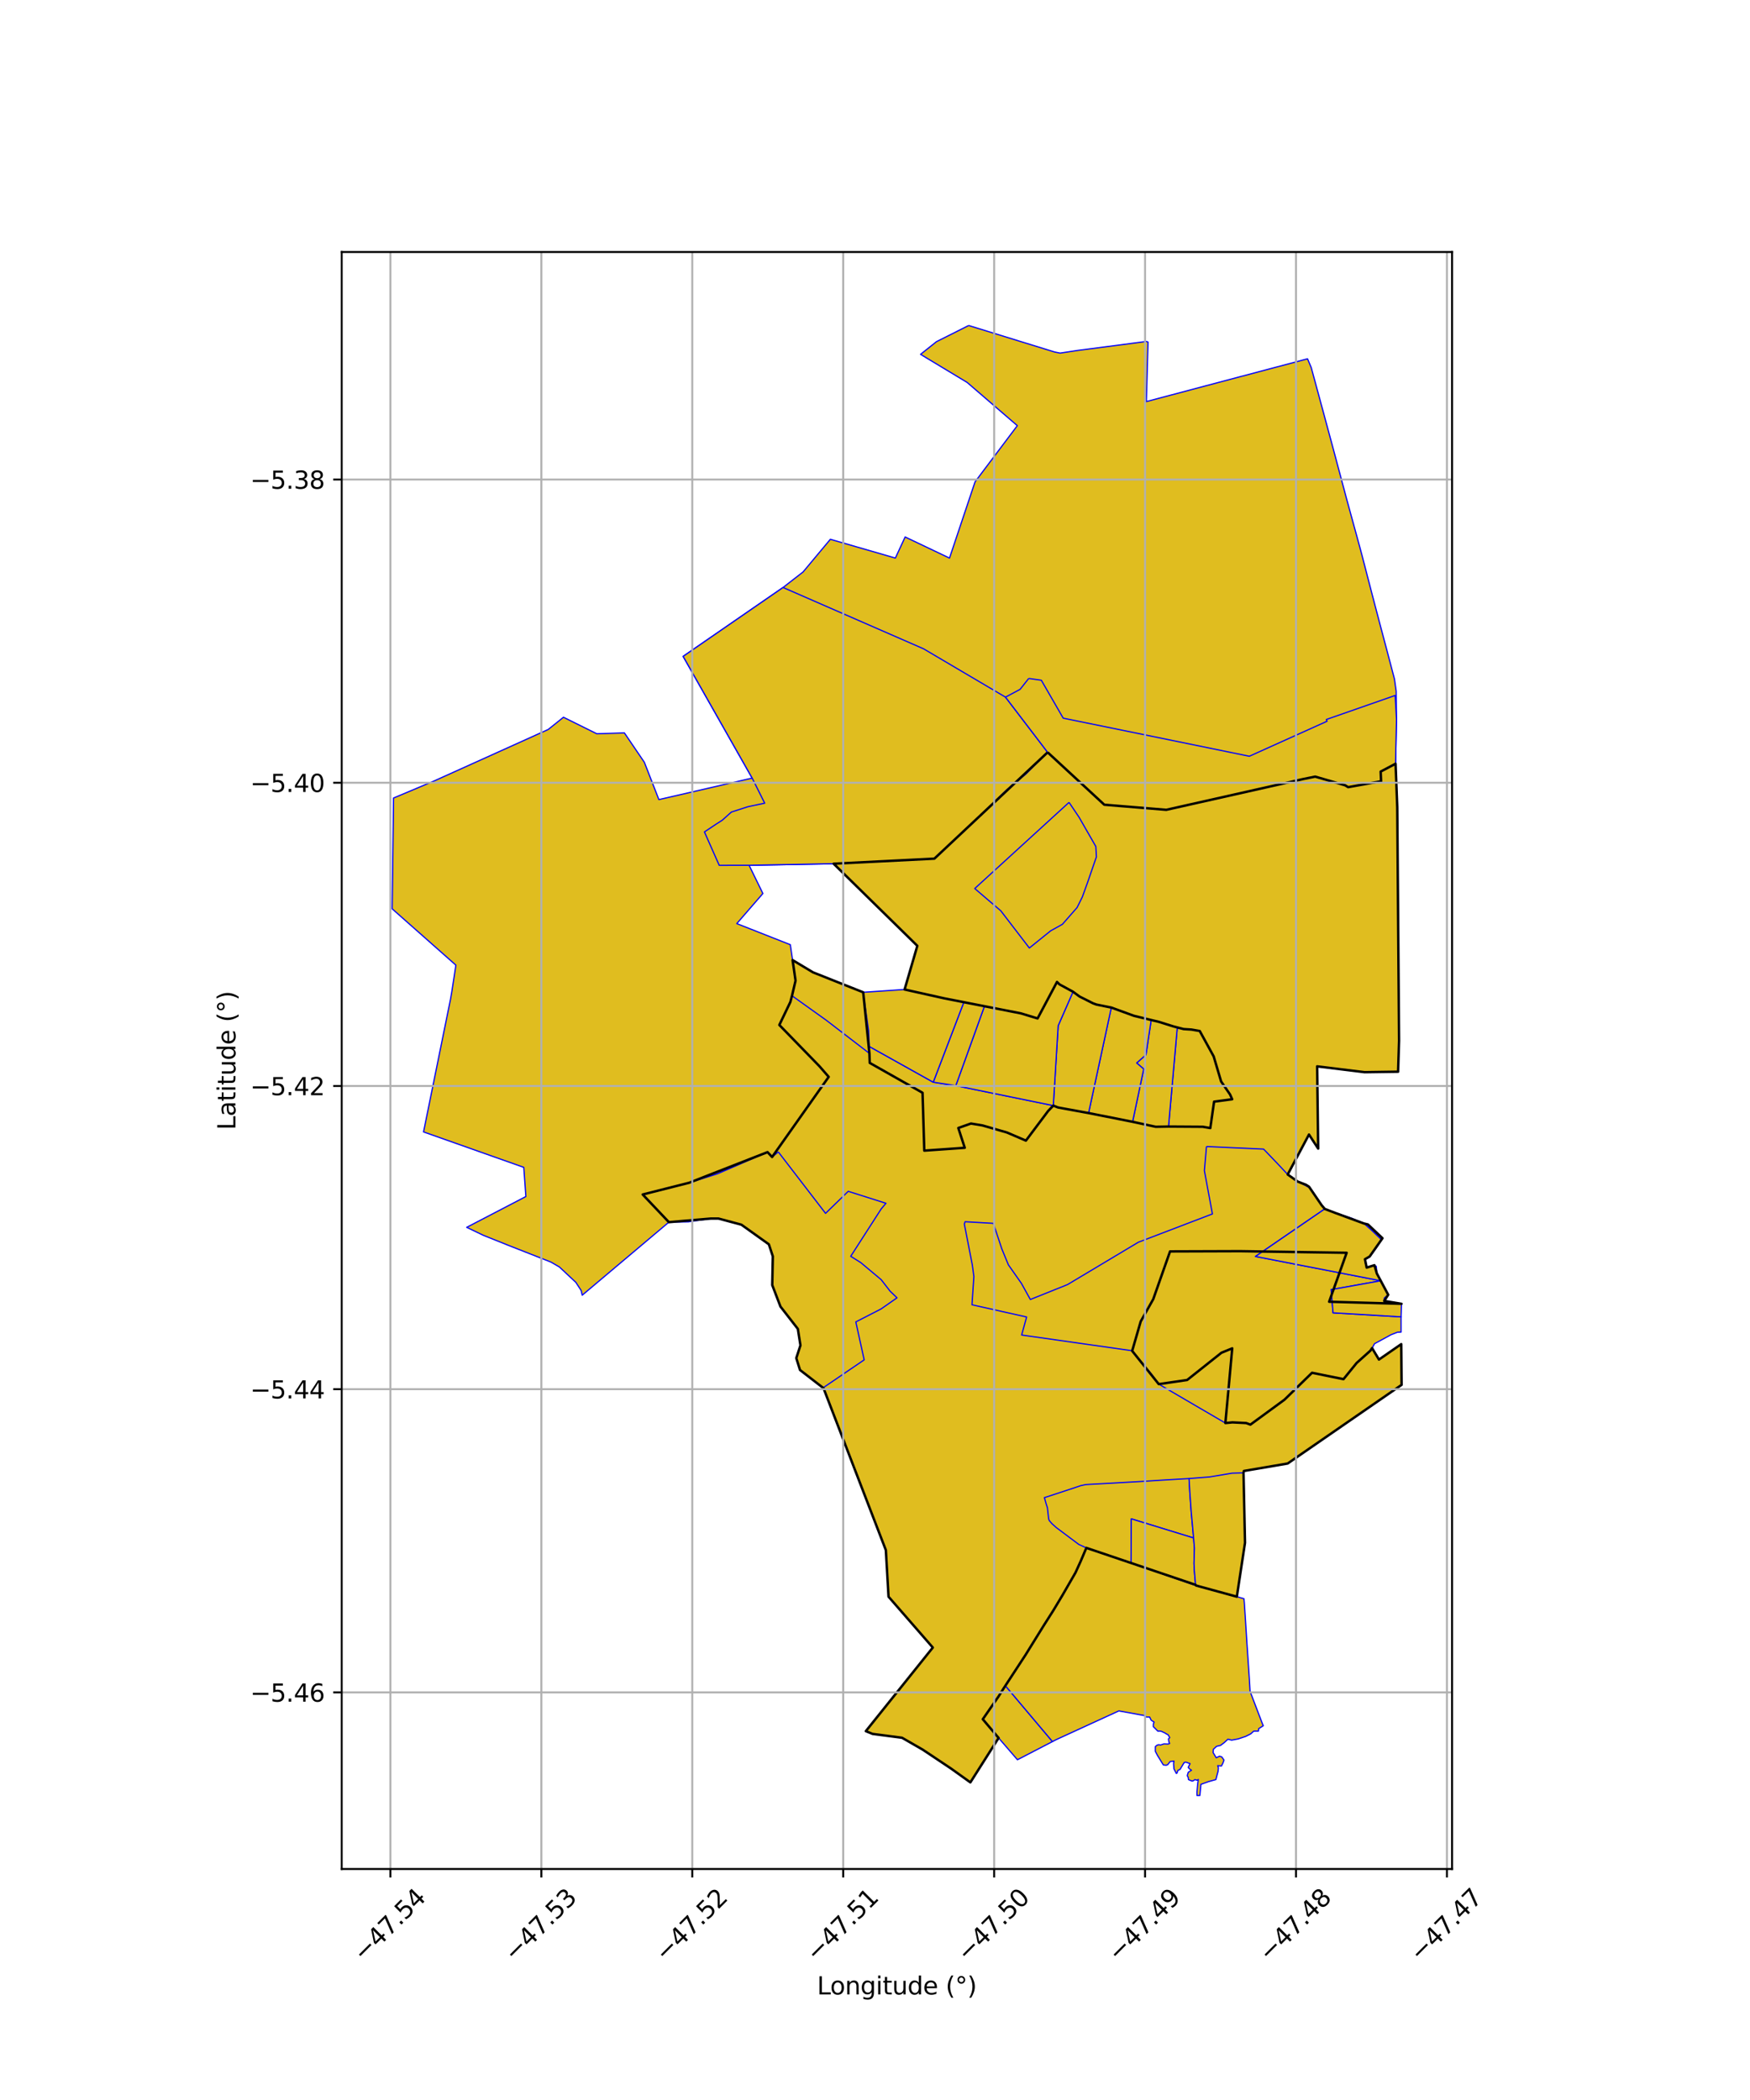 <?xml version="1.0" encoding="utf-8" standalone="no"?>
<!DOCTYPE svg PUBLIC "-//W3C//DTD SVG 1.1//EN"
  "http://www.w3.org/Graphics/SVG/1.1/DTD/svg11.dtd">
<svg xmlns:xlink="http://www.w3.org/1999/xlink" width="720pt" height="864pt" viewBox="0 0 720 864" xmlns="http://www.w3.org/2000/svg" version="1.1">
 <defs>
  <style type="text/css">*{stroke-linejoin: round; stroke-linecap: butt}</style>
 </defs>
 <g id="figure_1">
  <g id="patch_1">
   <path d="M 0 864 
L 720 864 
L 720 0 
L 0 0 
z
" style="fill: #ffffff"/>
  </g>
  <g id="axes_1">
   <g id="patch_2">
    <path d="M 140.583 768.96 
L 597.417 768.96 
L 597.417 103.68 
L 140.583 103.68 
z
" style="fill: #ffffff"/>
   </g>
   <g id="PatchCollection_1">
    <path d="M 431.025 309.523 
L 454.336 331.083 
L 479.83 333.187 
L 531.932 321.437 
L 536.16 320.524 
L 541.108 319.525 
L 553.432 323.102 
L 554.674 323.865 
L 568.213 321.42 
L 568.047 317.45 
L 574.182 314.219 
L 574.873 332.118 
L 574.958 344.205 
L 575.058 355.519 
L 575.133 367.771 
L 575.236 379.772 
L 575.336 391.655 
L 575.412 403.328 
L 575.516 416.124 
L 575.613 428.219 
L 575.216 440.932 
L 561.434 441.132 
L 541.912 438.732 
L 542.334 472.56 
L 538.553 466.78 
L 530.157 482.492 
L 529.797 483.222 
L 533.959 486.155 
L 537.328 487.451 
L 538.562 488.238 
L 543.748 495.844 
L 545.076 497.397 
L 549.549 499.102 
L 561.135 503.365 
L 562.805 503.767 
L 568.801 509.435 
L 563.51 516.975 
L 561.584 518.076 
L 562.289 521.532 
L 565.471 520.537 
L 566.483 523.965 
L 571.149 532.702 
L 569.504 535.234 
L 576.619 536.426 
L 546.85 535.571 
L 554.047 515.432 
L 510.218 514.769 
L 481.397 514.864 
L 474.478 534.519 
L 469.318 543.68 
L 465.809 555.802 
L 476.743 569.471 
L 488.422 567.773 
L 502.542 556.556 
L 506.978 554.746 
L 504.155 585.485 
L 507.057 585.204 
L 512.716 585.481 
L 514.449 586.137 
L 528.469 575.875 
L 539.808 564.802 
L 552.754 567.428 
L 558.15 560.779 
L 563.83 555.691 
L 564.515 554.65 
L 567.342 559.359 
L 576.509 553.014 
L 576.652 569.774 
L 529.777 602.134 
L 511.775 605.201 
L 511.621 605.981 
L 512.231 634.748 
L 508.871 656.923 
L 500.926 654.792 
L 495.023 653.168 
L 492.093 652.326 
L 491.892 652.044 
L 446.956 636.84 
L 444.651 642.278 
L 442.497 647.012 
L 440.619 650.274 
L 437.104 656.369 
L 433.322 662.665 
L 429.481 668.7 
L 425.269 675.552 
L 421.923 680.895 
L 420.148 683.58 
L 418.129 686.647 
L 416.216 689.603 
L 413.609 693.515 
L 412.852 694.757 
L 410.798 698.012 
L 407.443 702.82 
L 405.844 705.157 
L 404.347 707.338 
L 410.856 715.037 
L 399.237 733.33 
L 391.279 727.633 
L 379.608 719.848 
L 371.117 714.962 
L 359.001 713.378 
L 356.227 712.243 
L 383.785 677.849 
L 365.563 656.924 
L 364.465 637.775 
L 338.813 571.13 
L 329.14 563.649 
L 327.617 558.763 
L 329.324 553.511 
L 328.256 546.751 
L 321.102 537.557 
L 317.724 528.719 
L 317.958 516.886 
L 316.323 511.945 
L 305.018 503.869 
L 295.589 501.346 
L 292.468 501.347 
L 275.2 502.834 
L 264.422 491.453 
L 283.544 486.623 
L 315.784 474.021 
L 317.669 476.027 
L 340.953 443.057 
L 337.14 438.678 
L 330.574 431.916 
L 320.64 421.705 
L 325.164 412.271 
L 325.85 409.675 
L 327.315 403.466 
L 326.094 395.002 
L 334.485 400.044 
L 355.143 408.255 
L 357.696 433.397 
L 357.839 437.304 
L 365.454 441.637 
L 379.561 449.599 
L 380.282 473.403 
L 396.929 472.235 
L 394.276 464.086 
L 399.472 462.253 
L 404.184 463.027 
L 414.308 465.949 
L 422.086 469.288 
L 431.226 457.102 
L 433.353 454.877 
L 435.292 455.643 
L 447.865 457.945 
L 465.978 461.541 
L 475.498 463.591 
L 480.756 463.495 
L 494.826 463.585 
L 497.952 464.124 
L 499.194 455.487 
L 499.509 453.258 
L 503.385 452.694 
L 506.954 452.267 
L 506.08 450.304 
L 502.399 444.936 
L 499.344 434.64 
L 493.605 424.182 
L 490.188 423.591 
L 486.957 423.386 
L 484.366 422.718 
L 482.786 422.302 
L 476.849 420.436 
L 473.63 419.673 
L 466.556 417.939 
L 457.224 414.537 
L 451.104 413.302 
L 449.707 412.789 
L 444.136 409.986 
L 441.477 408.026 
L 435.93 405.018 
L 434.878 403.999 
L 426.893 419.013 
L 420.066 416.937 
L 399.644 413.004 
L 396.539 412.361 
L 388.522 410.75 
L 376.365 408.029 
L 372.168 407.106 
L 377.416 389.143 
L 342.978 355.356 
L 384.427 353.273 
L 431.025 309.523 
" clip-path="url(#p15bce0ca06)" style="fill: #e0bd1f; stroke: #0000ff; stroke-width: 0.5"/>
    <path d="M 496.376 471.709 
L 519.881 472.778 
L 524.569 477.662 
L 525.776 478.925 
L 529.797 483.222 
L 532.648 485.386 
L 539.061 488.819 
L 544.912 497.485 
L 516.531 516.94 
L 568.05 526.948 
L 547.674 530.6 
L 548.462 540.135 
L 576.441 541.79 
L 576.447 548.051 
L 574.922 548.128 
L 572.327 549.143 
L 565.531 552.831 
L 564.515 554.65 
L 563.83 555.691 
L 558.15 560.779 
L 552.754 567.428 
L 539.808 564.802 
L 528.469 575.875 
L 525.356 578.186 
L 523.856 579.301 
L 514.449 586.137 
L 512.716 585.481 
L 509.616 585.318 
L 507.057 585.204 
L 504.155 585.485 
L 476.743 569.471 
L 473.779 565.361 
L 465.778 555.728 
L 420.332 549.268 
L 422.379 541.849 
L 399.901 536.826 
L 400.681 525.213 
L 400.053 520.502 
L 396.752 503.598 
L 397.067 502.653 
L 408.69 503.316 
L 412.177 513.816 
L 414.876 520.389 
L 420.238 528.016 
L 423.909 534.648 
L 439.226 528.507 
L 468.352 511.086 
L 498.823 499.444 
L 495.512 481.634 
L 496.376 471.709 
" clip-path="url(#p15bce0ca06)" style="fill: #e0bd1f; stroke: #0000ff; stroke-width: 0.5"/>
    <path d="M 320.218 473.928 
L 339.656 499.207 
L 348.995 490.144 
L 364.499 495.064 
L 362.548 497.389 
L 350.014 516.875 
L 354.184 519.5 
L 362.55 526.499 
L 366.213 531.225 
L 369.054 533.954 
L 362.508 538.534 
L 352.105 543.871 
L 355.552 559.484 
L 338.645 570.981 
L 329.14 563.649 
L 327.617 558.763 
L 329.324 553.511 
L 328.256 546.751 
L 321.102 537.557 
L 317.724 528.719 
L 317.958 516.886 
L 316.323 511.945 
L 305.018 503.869 
L 295.589 501.346 
L 292.468 501.347 
L 283.18 502.71 
L 275.197 502.838 
L 264.422 491.453 
L 283.544 486.623 
L 295.198 482.929 
L 315.771 474.035 
L 317.669 476.027 
L 320.218 473.928 
" clip-path="url(#p15bce0ca06)" style="fill: #e0bd1f; stroke: #0000ff; stroke-width: 0.5"/>
    <path d="M 398.533 133.92 
L 433.879 144.815 
L 436.152 145.273 
L 443.481 144.165 
L 471.646 140.487 
L 472.329 140.738 
L 471.645 165.219 
L 537.959 147.623 
L 539.485 151.244 
L 544.084 168.198 
L 548.452 184.37 
L 554.061 205.381 
L 559.392 224.844 
L 560.481 228.918 
L 564.701 245.199 
L 567.718 256.67 
L 570.783 268.206 
L 573.712 279.336 
L 574.429 284.335 
L 574.554 295.892 
L 574.182 314.219 
L 568.047 317.45 
L 568.213 321.42 
L 554.674 323.865 
L 553.432 323.102 
L 541.108 319.525 
L 536.16 320.524 
L 531.932 321.437 
L 479.83 333.187 
L 454.336 331.083 
L 431.025 309.523 
L 384.427 353.273 
L 342.978 355.356 
L 308.202 356.006 
L 313.872 367.613 
L 303.139 379.995 
L 325.158 388.669 
L 326.094 395.002 
L 327.315 403.466 
L 325.164 412.271 
L 320.64 421.705 
L 330.574 431.916 
L 337.14 438.678 
L 340.953 443.057 
L 317.669 476.027 
L 315.784 474.021 
L 283.544 486.623 
L 264.422 491.453 
L 275.2 502.834 
L 239.539 532.883 
L 239.108 530.96 
L 236.921 527.604 
L 230.152 521.281 
L 226.644 519.244 
L 209.158 512.376 
L 198.858 508.241 
L 192.006 504.965 
L 216.35 492.29 
L 215.503 480.288 
L 174.256 465.707 
L 185.348 411.119 
L 185.871 408.128 
L 187.561 397.095 
L 161.348 373.918 
L 161.917 328.328 
L 178.893 321.191 
L 181.047 320.209 
L 225.546 300.128 
L 231.825 295.093 
L 245.552 301.895 
L 256.896 301.541 
L 265.108 313.631 
L 271.084 328.974 
L 309.464 320.131 
L 281.064 270.054 
L 322.171 241.707 
L 330.407 235.314 
L 341.629 221.878 
L 368.377 229.602 
L 372.397 220.922 
L 390.651 229.613 
L 401.16 198.25 
L 418.551 175.129 
L 397.91 157.35 
L 378.741 145.788 
L 385.271 140.583 
L 398.533 133.92 
" clip-path="url(#p15bce0ca06)" style="fill: #e0bd1f; stroke: #0000ff; stroke-width: 0.5"/>
    <path d="M 357.616 430.53 
L 383.963 445.248 
L 393.233 446.676 
L 433.353 454.877 
L 431.226 457.102 
L 422.086 469.288 
L 414.308 465.949 
L 404.184 463.027 
L 399.472 462.253 
L 394.276 464.086 
L 396.929 472.235 
L 380.282 473.403 
L 379.561 449.599 
L 365.454 441.637 
L 357.839 437.304 
L 357.696 433.397 
L 357.616 430.53 
" clip-path="url(#p15bce0ca06)" style="fill: #e0bd1f; stroke: #0000ff; stroke-width: 0.5"/>
    <path d="M 484.366 422.718 
L 486.957 423.386 
L 490.188 423.591 
L 493.605 424.182 
L 499.344 434.64 
L 502.399 444.936 
L 506.08 450.304 
L 506.954 452.267 
L 503.385 452.694 
L 499.509 453.258 
L 499.194 455.487 
L 497.952 464.124 
L 494.826 463.585 
L 480.756 463.495 
L 484.366 422.718 
" clip-path="url(#p15bce0ca06)" style="fill: #e0bd1f; stroke: #0000ff; stroke-width: 0.5"/>
    <path d="M 473.63 419.673 
L 476.849 420.436 
L 482.786 422.302 
L 484.366 422.718 
L 480.756 463.495 
L 475.498 463.591 
L 465.978 461.541 
L 470.548 439.819 
L 467.657 437.335 
L 471.467 433.966 
L 473.63 419.673 
" clip-path="url(#p15bce0ca06)" style="fill: #e0bd1f; stroke: #0000ff; stroke-width: 0.5"/>
    <path d="M 457.224 414.537 
L 466.556 417.939 
L 473.63 419.673 
L 471.467 433.966 
L 467.657 437.335 
L 470.548 439.819 
L 465.978 461.541 
L 447.865 457.945 
L 457.224 414.537 
" clip-path="url(#p15bce0ca06)" style="fill: #e0bd1f; stroke: #0000ff; stroke-width: 0.5"/>
    <path d="M 441.477 408.026 
L 444.136 409.986 
L 449.707 412.789 
L 451.104 413.302 
L 457.224 414.537 
L 447.865 457.945 
L 435.292 455.643 
L 433.353 454.877 
L 435.361 422.002 
L 441.477 408.026 
" clip-path="url(#p15bce0ca06)" style="fill: #e0bd1f; stroke: #0000ff; stroke-width: 0.5"/>
    <path d="M 434.878 403.999 
L 435.93 405.018 
L 441.477 408.026 
L 435.361 422.002 
L 433.353 454.877 
L 393.233 446.676 
L 405.014 414.038 
L 420.066 416.937 
L 426.893 419.013 
L 434.878 403.999 
" clip-path="url(#p15bce0ca06)" style="fill: #e0bd1f; stroke: #0000ff; stroke-width: 0.5"/>
    <path d="M 396.539 412.361 
L 399.644 413.004 
L 405.014 414.038 
L 393.233 446.676 
L 383.963 445.248 
L 396.539 412.361 
" clip-path="url(#p15bce0ca06)" style="fill: #e0bd1f; stroke: #0000ff; stroke-width: 0.5"/>
    <path d="M 372.168 407.106 
L 376.365 408.029 
L 388.522 410.75 
L 396.539 412.361 
L 383.963 445.248 
L 357.616 430.53 
L 357.358 424.034 
L 355.143 408.255 
L 372.168 407.106 
" clip-path="url(#p15bce0ca06)" style="fill: #e0bd1f; stroke: #0000ff; stroke-width: 0.5"/>
    <path d="M 326.094 395.002 
L 334.485 400.044 
L 355.143 408.255 
L 357.696 433.397 
L 340.33 420.048 
L 339.99 419.788 
L 325.85 409.675 
L 327.31 403.49 
L 326.094 395.002 
" clip-path="url(#p15bce0ca06)" style="fill: #e0bd1f; stroke: #0000ff; stroke-width: 0.5"/>
    <path d="M 439.834 330.116 
L 443.967 336.257 
L 450.839 348.242 
L 451.091 352.53 
L 447.466 363.048 
L 445.305 369.029 
L 443.149 373.382 
L 437.105 380.278 
L 432.28 382.96 
L 423.502 390.039 
L 411.767 374.737 
L 401.036 365.569 
L 439.834 330.116 
" clip-path="url(#p15bce0ca06)" style="fill: #e0bd1f; stroke: #0000ff; stroke-width: 0.5"/>
    <path d="M 322.171 241.707 
L 380.009 266.953 
L 413.695 286.824 
L 431.025 309.523 
L 422.101 318.458 
L 414.301 324.831 
L 399.544 339.133 
L 384.427 353.273 
L 342.978 355.356 
L 308.202 356.006 
L 295.907 356.02 
L 289.821 342.283 
L 294.675 339.05 
L 297.154 337.464 
L 300.906 334.105 
L 307.729 331.901 
L 314.617 330.45 
L 309.464 320.131 
L 281.064 270.054 
L 322.171 241.707 
" clip-path="url(#p15bce0ca06)" style="fill: #e0bd1f; stroke: #0000ff; stroke-width: 0.5"/>
    <path d="M 423.243 279.139 
L 428.436 279.878 
L 437.43 295.469 
L 514.018 311.144 
L 545.998 296.735 
L 545.683 296.023 
L 574.01 286.131 
L 574.554 295.892 
L 574.182 314.219 
L 568.047 317.45 
L 568.213 321.42 
L 554.674 323.865 
L 553.432 323.102 
L 541.108 319.525 
L 536.16 320.524 
L 531.932 321.437 
L 479.83 333.187 
L 454.336 331.083 
L 431.025 309.523 
L 413.695 286.824 
L 419.692 283.618 
L 423.243 279.139 
" clip-path="url(#p15bce0ca06)" style="fill: #e0bd1f; stroke: #0000ff; stroke-width: 0.5"/>
    <path d="M 413.609 693.515 
L 433.018 716.538 
L 418.605 724.011 
L 410.856 715.037 
L 405.5 708.69 
L 404.347 707.338 
L 405.844 705.157 
L 407.443 702.82 
L 410.755 698.015 
L 412.852 694.757 
L 413.609 693.515 
" clip-path="url(#p15bce0ca06)" style="fill: #e0bd1f; stroke: #0000ff; stroke-width: 0.5"/>
    <path d="M 446.956 636.84 
L 465.351 643.065 
L 491.899 652.257 
L 492.093 652.326 
L 495.019 653.197 
L 500.926 654.792 
L 508.871 656.923 
L 511.794 657.759 
L 511.964 659.57 
L 512.445 666.852 
L 513.023 676.122 
L 514.032 690.895 
L 514.32 695.884 
L 518.144 705.927 
L 519.212 708.727 
L 519.746 710.033 
L 517.861 711.22 
L 517.759 712.215 
L 515.831 712.237 
L 514.556 713.377 
L 512.502 714.408 
L 509.452 715.437 
L 506.728 715.935 
L 505.214 715.552 
L 503.663 716.983 
L 502.154 718.113 
L 500.534 718.501 
L 499.23 719.681 
L 499.099 721.041 
L 500.396 723.191 
L 501.716 722.566 
L 502.63 722.803 
L 503.589 724.141 
L 503.18 725.298 
L 502.537 726.575 
L 500.995 726.449 
L 501.281 727.327 
L 501.155 728.745 
L 500.914 729.613 
L 500.251 732.174 
L 497.219 733.011 
L 494.083 734.137 
L 493.665 738.708 
L 492.472 738.72 
L 492.46 737.287 
L 492.775 733.797 
L 493.019 732.132 
L 492.461 732.444 
L 491.623 732.172 
L 491.024 732.612 
L 490.492 732.794 
L 489.558 732.444 
L 488.956 732.155 
L 488.853 731.205 
L 488.513 730.694 
L 488.508 730.382 
L 488.884 729.162 
L 490.209 728.324 
L 489.36 727.747 
L 488.858 727.163 
L 489.615 725.61 
L 487.97 725.023 
L 487.226 725.123 
L 485.491 728.005 
L 484.659 728.346 
L 484.252 729.504 
L 483.959 729.647 
L 483.014 727.776 
L 482.834 725.607 
L 482.998 724.56 
L 481.427 724.765 
L 480.447 726.019 
L 479.818 726.267 
L 478.629 726.146 
L 476.231 722.247 
L 475.329 720.533 
L 475.333 718.605 
L 475.736 718.293 
L 475.852 718.128 
L 476.607 717.829 
L 476.811 717.825 
L 477.513 717.934 
L 478.853 717.487 
L 480.608 717.541 
L 481.223 717.293 
L 480.934 716.737 
L 480.854 716.269 
L 480.727 715.453 
L 481.256 714.909 
L 480.782 714.043 
L 480.43 713.613 
L 479.988 713.462 
L 479.733 713.28 
L 479.297 713.005 
L 477.836 712.317 
L 477.123 712.199 
L 476.383 712.249 
L 474.5 710.373 
L 474.517 709.392 
L 474.814 708.5 
L 473.618 707.736 
L 472.994 706.439 
L 471.455 706.407 
L 471.146 705.882 
L 460.322 703.922 
L 434.616 715.71 
L 433.018 716.538 
L 413.609 693.515 
L 416.216 689.603 
L 418.129 686.647 
L 420.148 683.58 
L 421.923 680.895 
L 425.269 675.552 
L 427.599 671.905 
L 429.481 668.7 
L 433.303 662.706 
L 437.104 656.369 
L 440.619 650.274 
L 442.726 646.562 
L 443.304 645.377 
L 444.651 642.278 
L 446.956 636.84 
" clip-path="url(#p15bce0ca06)" style="fill: #e0bd1f; stroke: #0000ff; stroke-width: 0.5"/>
    <path d="M 489.209 608.313 
L 489.53 613.955 
L 490.098 621.859 
L 491.084 632.767 
L 465.423 624.893 
L 465.351 643.065 
L 446.956 636.84 
L 443.858 635.428 
L 437.931 630.985 
L 434.576 628.474 
L 432.799 626.878 
L 431.716 625.627 
L 431.447 624.891 
L 430.933 620.341 
L 430.381 618.617 
L 429.696 616.168 
L 434.962 614.458 
L 438.528 613.282 
L 442.481 611.973 
L 444.594 611.258 
L 446.647 610.813 
L 448.455 610.696 
L 456.998 610.23 
L 468.745 609.572 
L 477.38 609.016 
L 489.209 608.313 
" clip-path="url(#p15bce0ca06)" style="fill: #e0bd1f; stroke: #0000ff; stroke-width: 0.5"/>
    <path d="M 465.423 624.893 
L 491.084 632.767 
L 491.418 636.919 
L 491.25 643.22 
L 491.379 646.083 
L 491.892 652.044 
L 491.899 652.257 
L 465.351 643.065 
L 465.423 624.893 
" clip-path="url(#p15bce0ca06)" style="fill: #e0bd1f; stroke: #0000ff; stroke-width: 0.5"/>
    <path d="M 511.621 605.981 
L 512.231 634.748 
L 508.871 656.923 
L 500.926 654.792 
L 495.023 653.168 
L 492.093 652.326 
L 491.892 652.044 
L 491.379 646.083 
L 491.25 643.22 
L 491.418 636.919 
L 491.084 632.767 
L 490.098 621.859 
L 489.53 613.955 
L 489.209 608.313 
L 497.537 607.67 
L 506.898 606.114 
L 511.621 605.981 
" clip-path="url(#p15bce0ca06)" style="fill: #e0bd1f; stroke: #0000ff; stroke-width: 0.5"/>
    <path d="M 544.912 497.485 
L 556.285 501.277 
L 561.222 503.417 
L 563.075 505.062 
L 564.363 506.208 
L 568.432 510.111 
L 565.903 513.891 
L 563.51 516.975 
L 561.584 518.076 
L 561.736 519.624 
L 562.289 521.532 
L 565.471 520.537 
L 566.246 521.033 
L 566.483 523.965 
L 568.05 526.948 
L 516.531 516.94 
L 544.912 497.485 
" clip-path="url(#p15bce0ca06)" style="fill: #e0bd1f; stroke: #0000ff; stroke-width: 0.5"/>
    <path d="M 568.05 526.948 
L 571.099 532.686 
L 569.527 534.078 
L 569.473 535.263 
L 576.619 536.426 
L 576.441 541.79 
L 548.462 540.135 
L 547.674 530.6 
L 568.05 526.948 
" clip-path="url(#p15bce0ca06)" style="fill: #e0bd1f; stroke: #0000ff; stroke-width: 0.5"/>
   </g>
   <g id="PatchCollection_2">
    <path d="M 431.025 309.523 
L 454.336 331.083 
L 479.83 333.187 
L 536.16 320.524 
L 541.108 319.525 
L 553.432 323.102 
L 554.674 323.865 
L 568.213 321.42 
L 568.047 317.45 
L 574.182 314.219 
L 574.873 332.118 
L 575.613 428.219 
L 575.216 440.932 
L 561.434 441.132 
L 541.912 438.732 
L 542.334 472.56 
L 538.553 466.78 
L 529.797 483.222 
L 533.959 486.155 
L 537.328 487.451 
L 538.562 488.238 
L 543.748 495.844 
L 545.076 497.397 
L 549.549 499.102 
L 561.135 503.365 
L 562.805 503.767 
L 568.801 509.435 
L 563.51 516.975 
L 561.584 518.076 
L 562.289 521.532 
L 565.471 520.537 
L 566.483 523.965 
L 571.149 532.702 
L 569.504 535.234 
L 576.619 536.426 
L 546.85 535.571 
L 554.047 515.432 
L 510.218 514.769 
L 481.397 514.864 
L 474.478 534.519 
L 469.318 543.68 
L 465.809 555.802 
L 476.743 569.471 
L 488.422 567.773 
L 502.542 556.556 
L 506.978 554.746 
L 504.155 585.485 
L 507.057 585.204 
L 512.716 585.481 
L 514.449 586.137 
L 528.469 575.875 
L 539.808 564.802 
L 552.754 567.428 
L 558.15 560.779 
L 563.83 555.691 
L 564.515 554.65 
L 567.342 559.359 
L 576.509 553.014 
L 576.652 569.774 
L 529.777 602.134 
L 511.775 605.201 
L 511.621 605.981 
L 512.231 634.748 
L 508.871 656.923 
L 492.093 652.326 
L 491.892 652.044 
L 446.956 636.84 
L 444.651 642.278 
L 442.497 647.012 
L 437.104 656.369 
L 433.322 662.665 
L 429.481 668.7 
L 421.923 680.895 
L 412.852 694.757 
L 410.798 698.012 
L 404.347 707.338 
L 410.856 715.037 
L 399.237 733.33 
L 391.279 727.633 
L 379.608 719.848 
L 371.117 714.962 
L 359.001 713.378 
L 356.227 712.243 
L 383.785 677.849 
L 365.563 656.924 
L 364.465 637.775 
L 338.813 571.13 
L 329.14 563.649 
L 327.617 558.763 
L 329.324 553.511 
L 328.256 546.751 
L 321.102 537.557 
L 317.724 528.719 
L 317.958 516.886 
L 316.323 511.945 
L 305.018 503.869 
L 295.589 501.346 
L 292.468 501.347 
L 275.2 502.834 
L 264.422 491.453 
L 283.544 486.623 
L 315.784 474.021 
L 317.669 476.027 
L 340.953 443.057 
L 337.14 438.678 
L 320.64 421.705 
L 325.164 412.271 
L 325.85 409.675 
L 327.315 403.466 
L 326.094 395.002 
L 334.485 400.044 
L 355.143 408.255 
L 357.696 433.397 
L 357.839 437.304 
L 379.561 449.599 
L 380.282 473.403 
L 396.929 472.235 
L 394.276 464.086 
L 399.472 462.253 
L 404.184 463.027 
L 414.308 465.949 
L 422.086 469.288 
L 431.226 457.102 
L 433.353 454.877 
L 435.292 455.643 
L 447.865 457.945 
L 465.978 461.541 
L 475.498 463.591 
L 480.756 463.495 
L 494.826 463.585 
L 497.952 464.124 
L 499.509 453.258 
L 506.954 452.267 
L 506.08 450.304 
L 502.399 444.936 
L 499.344 434.64 
L 493.605 424.182 
L 490.188 423.591 
L 486.957 423.386 
L 482.786 422.302 
L 476.849 420.436 
L 466.556 417.939 
L 457.224 414.537 
L 451.104 413.302 
L 449.707 412.789 
L 444.136 409.986 
L 441.477 408.026 
L 435.93 405.018 
L 434.878 403.999 
L 426.893 419.013 
L 420.066 416.937 
L 388.522 410.75 
L 372.168 407.106 
L 377.416 389.143 
L 342.978 355.356 
L 384.427 353.273 
L 431.025 309.523 
L 431.025 309.523 
" clip-path="url(#p15bce0ca06)" style="fill: none; stroke: #000000"/>
   </g>
   <g id="matplotlib.axis_1">
    <g id="xtick_1">
     <g id="line2d_1">
      <path d="M 160.627 768.96 
L 160.627 103.68 
" clip-path="url(#p15bce0ca06)" style="fill: none; stroke: #b0b0b0; stroke-width: 0.8; stroke-linecap: square"/>
     </g>
     <g id="line2d_2">
      <defs>
       <path id="mdcc423e4f9" d="M 0 0 
L 0 3.5 
" style="stroke: #000000; stroke-width: 0.8"/>
      </defs>
      <g>
       <use xlink:href="#mdcc423e4f9" x="160.627" y="768.96" style="stroke: #000000; stroke-width: 0.8"/>
      </g>
     </g>
     <g id="text_1">
      <!-- −47.54 -->
      <g transform="translate(149.494 807.501) rotate(-45) scale(0.1 -0.1)">
       <defs>
        <path id="DejaVuSans-2212" d="M 678 2272 
L 4684 2272 
L 4684 1741 
L 678 1741 
L 678 2272 
z
" transform="scale(0.016)"/>
        <path id="DejaVuSans-34" d="M 2419 4116 
L 825 1625 
L 2419 1625 
L 2419 4116 
z
M 2253 4666 
L 3047 4666 
L 3047 1625 
L 3713 1625 
L 3713 1100 
L 3047 1100 
L 3047 0 
L 2419 0 
L 2419 1100 
L 313 1100 
L 313 1709 
L 2253 4666 
z
" transform="scale(0.016)"/>
        <path id="DejaVuSans-37" d="M 525 4666 
L 3525 4666 
L 3525 4397 
L 1831 0 
L 1172 0 
L 2766 4134 
L 525 4134 
L 525 4666 
z
" transform="scale(0.016)"/>
        <path id="DejaVuSans-2e" d="M 684 794 
L 1344 794 
L 1344 0 
L 684 0 
L 684 794 
z
" transform="scale(0.016)"/>
        <path id="DejaVuSans-35" d="M 691 4666 
L 3169 4666 
L 3169 4134 
L 1269 4134 
L 1269 2991 
Q 1406 3038 1543 3061 
Q 1681 3084 1819 3084 
Q 2600 3084 3056 2656 
Q 3513 2228 3513 1497 
Q 3513 744 3044 326 
Q 2575 -91 1722 -91 
Q 1428 -91 1123 -41 
Q 819 9 494 109 
L 494 744 
Q 775 591 1075 516 
Q 1375 441 1709 441 
Q 2250 441 2565 725 
Q 2881 1009 2881 1497 
Q 2881 1984 2565 2268 
Q 2250 2553 1709 2553 
Q 1456 2553 1204 2497 
Q 953 2441 691 2322 
L 691 4666 
z
" transform="scale(0.016)"/>
       </defs>
       <use xlink:href="#DejaVuSans-2212"/>
       <use xlink:href="#DejaVuSans-34" transform="translate(83.789 0)"/>
       <use xlink:href="#DejaVuSans-37" transform="translate(147.412 0)"/>
       <use xlink:href="#DejaVuSans-2e" transform="translate(211.035 0)"/>
       <use xlink:href="#DejaVuSans-35" transform="translate(242.822 0)"/>
       <use xlink:href="#DejaVuSans-34" transform="translate(306.445 0)"/>
      </g>
     </g>
    </g>
    <g id="xtick_2">
     <g id="line2d_3">
      <path d="M 222.725 768.96 
L 222.725 103.68 
" clip-path="url(#p15bce0ca06)" style="fill: none; stroke: #b0b0b0; stroke-width: 0.8; stroke-linecap: square"/>
     </g>
     <g id="line2d_4">
      <g>
       <use xlink:href="#mdcc423e4f9" x="222.725" y="768.96" style="stroke: #000000; stroke-width: 0.8"/>
      </g>
     </g>
     <g id="text_2">
      <!-- −47.53 -->
      <g transform="translate(211.592 807.501) rotate(-45) scale(0.1 -0.1)">
       <defs>
        <path id="DejaVuSans-33" d="M 2597 2516 
Q 3050 2419 3304 2112 
Q 3559 1806 3559 1356 
Q 3559 666 3084 287 
Q 2609 -91 1734 -91 
Q 1441 -91 1130 -33 
Q 819 25 488 141 
L 488 750 
Q 750 597 1062 519 
Q 1375 441 1716 441 
Q 2309 441 2620 675 
Q 2931 909 2931 1356 
Q 2931 1769 2642 2001 
Q 2353 2234 1838 2234 
L 1294 2234 
L 1294 2753 
L 1863 2753 
Q 2328 2753 2575 2939 
Q 2822 3125 2822 3475 
Q 2822 3834 2567 4026 
Q 2313 4219 1838 4219 
Q 1578 4219 1281 4162 
Q 984 4106 628 3988 
L 628 4550 
Q 988 4650 1302 4700 
Q 1616 4750 1894 4750 
Q 2613 4750 3031 4423 
Q 3450 4097 3450 3541 
Q 3450 3153 3228 2886 
Q 3006 2619 2597 2516 
z
" transform="scale(0.016)"/>
       </defs>
       <use xlink:href="#DejaVuSans-2212"/>
       <use xlink:href="#DejaVuSans-34" transform="translate(83.789 0)"/>
       <use xlink:href="#DejaVuSans-37" transform="translate(147.412 0)"/>
       <use xlink:href="#DejaVuSans-2e" transform="translate(211.035 0)"/>
       <use xlink:href="#DejaVuSans-35" transform="translate(242.822 0)"/>
       <use xlink:href="#DejaVuSans-33" transform="translate(306.445 0)"/>
      </g>
     </g>
    </g>
    <g id="xtick_3">
     <g id="line2d_5">
      <path d="M 284.822 768.96 
L 284.822 103.68 
" clip-path="url(#p15bce0ca06)" style="fill: none; stroke: #b0b0b0; stroke-width: 0.8; stroke-linecap: square"/>
     </g>
     <g id="line2d_6">
      <g>
       <use xlink:href="#mdcc423e4f9" x="284.822" y="768.96" style="stroke: #000000; stroke-width: 0.8"/>
      </g>
     </g>
     <g id="text_3">
      <!-- −47.52 -->
      <g transform="translate(273.689 807.501) rotate(-45) scale(0.1 -0.1)">
       <defs>
        <path id="DejaVuSans-32" d="M 1228 531 
L 3431 531 
L 3431 0 
L 469 0 
L 469 531 
Q 828 903 1448 1529 
Q 2069 2156 2228 2338 
Q 2531 2678 2651 2914 
Q 2772 3150 2772 3378 
Q 2772 3750 2511 3984 
Q 2250 4219 1831 4219 
Q 1534 4219 1204 4116 
Q 875 4013 500 3803 
L 500 4441 
Q 881 4594 1212 4672 
Q 1544 4750 1819 4750 
Q 2544 4750 2975 4387 
Q 3406 4025 3406 3419 
Q 3406 3131 3298 2873 
Q 3191 2616 2906 2266 
Q 2828 2175 2409 1742 
Q 1991 1309 1228 531 
z
" transform="scale(0.016)"/>
       </defs>
       <use xlink:href="#DejaVuSans-2212"/>
       <use xlink:href="#DejaVuSans-34" transform="translate(83.789 0)"/>
       <use xlink:href="#DejaVuSans-37" transform="translate(147.412 0)"/>
       <use xlink:href="#DejaVuSans-2e" transform="translate(211.035 0)"/>
       <use xlink:href="#DejaVuSans-35" transform="translate(242.822 0)"/>
       <use xlink:href="#DejaVuSans-32" transform="translate(306.445 0)"/>
      </g>
     </g>
    </g>
    <g id="xtick_4">
     <g id="line2d_7">
      <path d="M 346.92 768.96 
L 346.92 103.68 
" clip-path="url(#p15bce0ca06)" style="fill: none; stroke: #b0b0b0; stroke-width: 0.8; stroke-linecap: square"/>
     </g>
     <g id="line2d_8">
      <g>
       <use xlink:href="#mdcc423e4f9" x="346.92" y="768.96" style="stroke: #000000; stroke-width: 0.8"/>
      </g>
     </g>
     <g id="text_4">
      <!-- −47.51 -->
      <g transform="translate(335.787 807.501) rotate(-45) scale(0.1 -0.1)">
       <defs>
        <path id="DejaVuSans-31" d="M 794 531 
L 1825 531 
L 1825 4091 
L 703 3866 
L 703 4441 
L 1819 4666 
L 2450 4666 
L 2450 531 
L 3481 531 
L 3481 0 
L 794 0 
L 794 531 
z
" transform="scale(0.016)"/>
       </defs>
       <use xlink:href="#DejaVuSans-2212"/>
       <use xlink:href="#DejaVuSans-34" transform="translate(83.789 0)"/>
       <use xlink:href="#DejaVuSans-37" transform="translate(147.412 0)"/>
       <use xlink:href="#DejaVuSans-2e" transform="translate(211.035 0)"/>
       <use xlink:href="#DejaVuSans-35" transform="translate(242.822 0)"/>
       <use xlink:href="#DejaVuSans-31" transform="translate(306.445 0)"/>
      </g>
     </g>
    </g>
    <g id="xtick_5">
     <g id="line2d_9">
      <path d="M 409.018 768.96 
L 409.018 103.68 
" clip-path="url(#p15bce0ca06)" style="fill: none; stroke: #b0b0b0; stroke-width: 0.8; stroke-linecap: square"/>
     </g>
     <g id="line2d_10">
      <g>
       <use xlink:href="#mdcc423e4f9" x="409.018" y="768.96" style="stroke: #000000; stroke-width: 0.8"/>
      </g>
     </g>
     <g id="text_5">
      <!-- −47.50 -->
      <g transform="translate(397.885 807.501) rotate(-45) scale(0.1 -0.1)">
       <defs>
        <path id="DejaVuSans-30" d="M 2034 4250 
Q 1547 4250 1301 3770 
Q 1056 3291 1056 2328 
Q 1056 1369 1301 889 
Q 1547 409 2034 409 
Q 2525 409 2770 889 
Q 3016 1369 3016 2328 
Q 3016 3291 2770 3770 
Q 2525 4250 2034 4250 
z
M 2034 4750 
Q 2819 4750 3233 4129 
Q 3647 3509 3647 2328 
Q 3647 1150 3233 529 
Q 2819 -91 2034 -91 
Q 1250 -91 836 529 
Q 422 1150 422 2328 
Q 422 3509 836 4129 
Q 1250 4750 2034 4750 
z
" transform="scale(0.016)"/>
       </defs>
       <use xlink:href="#DejaVuSans-2212"/>
       <use xlink:href="#DejaVuSans-34" transform="translate(83.789 0)"/>
       <use xlink:href="#DejaVuSans-37" transform="translate(147.412 0)"/>
       <use xlink:href="#DejaVuSans-2e" transform="translate(211.035 0)"/>
       <use xlink:href="#DejaVuSans-35" transform="translate(242.822 0)"/>
       <use xlink:href="#DejaVuSans-30" transform="translate(306.445 0)"/>
      </g>
     </g>
    </g>
    <g id="xtick_6">
     <g id="line2d_11">
      <path d="M 471.115 768.96 
L 471.115 103.68 
" clip-path="url(#p15bce0ca06)" style="fill: none; stroke: #b0b0b0; stroke-width: 0.8; stroke-linecap: square"/>
     </g>
     <g id="line2d_12">
      <g>
       <use xlink:href="#mdcc423e4f9" x="471.115" y="768.96" style="stroke: #000000; stroke-width: 0.8"/>
      </g>
     </g>
     <g id="text_6">
      <!-- −47.49 -->
      <g transform="translate(459.982 807.501) rotate(-45) scale(0.1 -0.1)">
       <defs>
        <path id="DejaVuSans-39" d="M 703 97 
L 703 672 
Q 941 559 1184 500 
Q 1428 441 1663 441 
Q 2288 441 2617 861 
Q 2947 1281 2994 2138 
Q 2813 1869 2534 1725 
Q 2256 1581 1919 1581 
Q 1219 1581 811 2004 
Q 403 2428 403 3163 
Q 403 3881 828 4315 
Q 1253 4750 1959 4750 
Q 2769 4750 3195 4129 
Q 3622 3509 3622 2328 
Q 3622 1225 3098 567 
Q 2575 -91 1691 -91 
Q 1453 -91 1209 -44 
Q 966 3 703 97 
z
M 1959 2075 
Q 2384 2075 2632 2365 
Q 2881 2656 2881 3163 
Q 2881 3666 2632 3958 
Q 2384 4250 1959 4250 
Q 1534 4250 1286 3958 
Q 1038 3666 1038 3163 
Q 1038 2656 1286 2365 
Q 1534 2075 1959 2075 
z
" transform="scale(0.016)"/>
       </defs>
       <use xlink:href="#DejaVuSans-2212"/>
       <use xlink:href="#DejaVuSans-34" transform="translate(83.789 0)"/>
       <use xlink:href="#DejaVuSans-37" transform="translate(147.412 0)"/>
       <use xlink:href="#DejaVuSans-2e" transform="translate(211.035 0)"/>
       <use xlink:href="#DejaVuSans-34" transform="translate(242.822 0)"/>
       <use xlink:href="#DejaVuSans-39" transform="translate(306.445 0)"/>
      </g>
     </g>
    </g>
    <g id="xtick_7">
     <g id="line2d_13">
      <path d="M 533.213 768.96 
L 533.213 103.68 
" clip-path="url(#p15bce0ca06)" style="fill: none; stroke: #b0b0b0; stroke-width: 0.8; stroke-linecap: square"/>
     </g>
     <g id="line2d_14">
      <g>
       <use xlink:href="#mdcc423e4f9" x="533.213" y="768.96" style="stroke: #000000; stroke-width: 0.8"/>
      </g>
     </g>
     <g id="text_7">
      <!-- −47.48 -->
      <g transform="translate(522.08 807.501) rotate(-45) scale(0.1 -0.1)">
       <defs>
        <path id="DejaVuSans-38" d="M 2034 2216 
Q 1584 2216 1326 1975 
Q 1069 1734 1069 1313 
Q 1069 891 1326 650 
Q 1584 409 2034 409 
Q 2484 409 2743 651 
Q 3003 894 3003 1313 
Q 3003 1734 2745 1975 
Q 2488 2216 2034 2216 
z
M 1403 2484 
Q 997 2584 770 2862 
Q 544 3141 544 3541 
Q 544 4100 942 4425 
Q 1341 4750 2034 4750 
Q 2731 4750 3128 4425 
Q 3525 4100 3525 3541 
Q 3525 3141 3298 2862 
Q 3072 2584 2669 2484 
Q 3125 2378 3379 2068 
Q 3634 1759 3634 1313 
Q 3634 634 3220 271 
Q 2806 -91 2034 -91 
Q 1263 -91 848 271 
Q 434 634 434 1313 
Q 434 1759 690 2068 
Q 947 2378 1403 2484 
z
M 1172 3481 
Q 1172 3119 1398 2916 
Q 1625 2713 2034 2713 
Q 2441 2713 2670 2916 
Q 2900 3119 2900 3481 
Q 2900 3844 2670 4047 
Q 2441 4250 2034 4250 
Q 1625 4250 1398 4047 
Q 1172 3844 1172 3481 
z
" transform="scale(0.016)"/>
       </defs>
       <use xlink:href="#DejaVuSans-2212"/>
       <use xlink:href="#DejaVuSans-34" transform="translate(83.789 0)"/>
       <use xlink:href="#DejaVuSans-37" transform="translate(147.412 0)"/>
       <use xlink:href="#DejaVuSans-2e" transform="translate(211.035 0)"/>
       <use xlink:href="#DejaVuSans-34" transform="translate(242.822 0)"/>
       <use xlink:href="#DejaVuSans-38" transform="translate(306.445 0)"/>
      </g>
     </g>
    </g>
    <g id="xtick_8">
     <g id="line2d_15">
      <path d="M 595.311 768.96 
L 595.311 103.68 
" clip-path="url(#p15bce0ca06)" style="fill: none; stroke: #b0b0b0; stroke-width: 0.8; stroke-linecap: square"/>
     </g>
     <g id="line2d_16">
      <g>
       <use xlink:href="#mdcc423e4f9" x="595.311" y="768.96" style="stroke: #000000; stroke-width: 0.8"/>
      </g>
     </g>
     <g id="text_8">
      <!-- −47.47 -->
      <g transform="translate(584.178 807.501) rotate(-45) scale(0.1 -0.1)">
       <use xlink:href="#DejaVuSans-2212"/>
       <use xlink:href="#DejaVuSans-34" transform="translate(83.789 0)"/>
       <use xlink:href="#DejaVuSans-37" transform="translate(147.412 0)"/>
       <use xlink:href="#DejaVuSans-2e" transform="translate(211.035 0)"/>
       <use xlink:href="#DejaVuSans-34" transform="translate(242.822 0)"/>
       <use xlink:href="#DejaVuSans-37" transform="translate(306.445 0)"/>
      </g>
     </g>
    </g>
    <g id="text_9">
     <!-- Longitude (°) -->
     <g transform="translate(336.14 820.57) scale(0.1 -0.1)">
      <defs>
       <path id="DejaVuSans-4c" d="M 628 4666 
L 1259 4666 
L 1259 531 
L 3531 531 
L 3531 0 
L 628 0 
L 628 4666 
z
" transform="scale(0.016)"/>
       <path id="DejaVuSans-6f" d="M 1959 3097 
Q 1497 3097 1228 2736 
Q 959 2375 959 1747 
Q 959 1119 1226 758 
Q 1494 397 1959 397 
Q 2419 397 2687 759 
Q 2956 1122 2956 1747 
Q 2956 2369 2687 2733 
Q 2419 3097 1959 3097 
z
M 1959 3584 
Q 2709 3584 3137 3096 
Q 3566 2609 3566 1747 
Q 3566 888 3137 398 
Q 2709 -91 1959 -91 
Q 1206 -91 779 398 
Q 353 888 353 1747 
Q 353 2609 779 3096 
Q 1206 3584 1959 3584 
z
" transform="scale(0.016)"/>
       <path id="DejaVuSans-6e" d="M 3513 2113 
L 3513 0 
L 2938 0 
L 2938 2094 
Q 2938 2591 2744 2837 
Q 2550 3084 2163 3084 
Q 1697 3084 1428 2787 
Q 1159 2491 1159 1978 
L 1159 0 
L 581 0 
L 581 3500 
L 1159 3500 
L 1159 2956 
Q 1366 3272 1645 3428 
Q 1925 3584 2291 3584 
Q 2894 3584 3203 3211 
Q 3513 2838 3513 2113 
z
" transform="scale(0.016)"/>
       <path id="DejaVuSans-67" d="M 2906 1791 
Q 2906 2416 2648 2759 
Q 2391 3103 1925 3103 
Q 1463 3103 1205 2759 
Q 947 2416 947 1791 
Q 947 1169 1205 825 
Q 1463 481 1925 481 
Q 2391 481 2648 825 
Q 2906 1169 2906 1791 
z
M 3481 434 
Q 3481 -459 3084 -895 
Q 2688 -1331 1869 -1331 
Q 1566 -1331 1297 -1286 
Q 1028 -1241 775 -1147 
L 775 -588 
Q 1028 -725 1275 -790 
Q 1522 -856 1778 -856 
Q 2344 -856 2625 -561 
Q 2906 -266 2906 331 
L 2906 616 
Q 2728 306 2450 153 
Q 2172 0 1784 0 
Q 1141 0 747 490 
Q 353 981 353 1791 
Q 353 2603 747 3093 
Q 1141 3584 1784 3584 
Q 2172 3584 2450 3431 
Q 2728 3278 2906 2969 
L 2906 3500 
L 3481 3500 
L 3481 434 
z
" transform="scale(0.016)"/>
       <path id="DejaVuSans-69" d="M 603 3500 
L 1178 3500 
L 1178 0 
L 603 0 
L 603 3500 
z
M 603 4863 
L 1178 4863 
L 1178 4134 
L 603 4134 
L 603 4863 
z
" transform="scale(0.016)"/>
       <path id="DejaVuSans-74" d="M 1172 4494 
L 1172 3500 
L 2356 3500 
L 2356 3053 
L 1172 3053 
L 1172 1153 
Q 1172 725 1289 603 
Q 1406 481 1766 481 
L 2356 481 
L 2356 0 
L 1766 0 
Q 1100 0 847 248 
Q 594 497 594 1153 
L 594 3053 
L 172 3053 
L 172 3500 
L 594 3500 
L 594 4494 
L 1172 4494 
z
" transform="scale(0.016)"/>
       <path id="DejaVuSans-75" d="M 544 1381 
L 544 3500 
L 1119 3500 
L 1119 1403 
Q 1119 906 1312 657 
Q 1506 409 1894 409 
Q 2359 409 2629 706 
Q 2900 1003 2900 1516 
L 2900 3500 
L 3475 3500 
L 3475 0 
L 2900 0 
L 2900 538 
Q 2691 219 2414 64 
Q 2138 -91 1772 -91 
Q 1169 -91 856 284 
Q 544 659 544 1381 
z
M 1991 3584 
L 1991 3584 
z
" transform="scale(0.016)"/>
       <path id="DejaVuSans-64" d="M 2906 2969 
L 2906 4863 
L 3481 4863 
L 3481 0 
L 2906 0 
L 2906 525 
Q 2725 213 2448 61 
Q 2172 -91 1784 -91 
Q 1150 -91 751 415 
Q 353 922 353 1747 
Q 353 2572 751 3078 
Q 1150 3584 1784 3584 
Q 2172 3584 2448 3432 
Q 2725 3281 2906 2969 
z
M 947 1747 
Q 947 1113 1208 752 
Q 1469 391 1925 391 
Q 2381 391 2643 752 
Q 2906 1113 2906 1747 
Q 2906 2381 2643 2742 
Q 2381 3103 1925 3103 
Q 1469 3103 1208 2742 
Q 947 2381 947 1747 
z
" transform="scale(0.016)"/>
       <path id="DejaVuSans-65" d="M 3597 1894 
L 3597 1613 
L 953 1613 
Q 991 1019 1311 708 
Q 1631 397 2203 397 
Q 2534 397 2845 478 
Q 3156 559 3463 722 
L 3463 178 
Q 3153 47 2828 -22 
Q 2503 -91 2169 -91 
Q 1331 -91 842 396 
Q 353 884 353 1716 
Q 353 2575 817 3079 
Q 1281 3584 2069 3584 
Q 2775 3584 3186 3129 
Q 3597 2675 3597 1894 
z
M 3022 2063 
Q 3016 2534 2758 2815 
Q 2500 3097 2075 3097 
Q 1594 3097 1305 2825 
Q 1016 2553 972 2059 
L 3022 2063 
z
" transform="scale(0.016)"/>
       <path id="DejaVuSans-20" transform="scale(0.016)"/>
       <path id="DejaVuSans-28" d="M 1984 4856 
Q 1566 4138 1362 3434 
Q 1159 2731 1159 2009 
Q 1159 1288 1364 580 
Q 1569 -128 1984 -844 
L 1484 -844 
Q 1016 -109 783 600 
Q 550 1309 550 2009 
Q 550 2706 781 3412 
Q 1013 4119 1484 4856 
L 1984 4856 
z
" transform="scale(0.016)"/>
       <path id="DejaVuSans-b0" d="M 1600 4347 
Q 1350 4347 1178 4173 
Q 1006 4000 1006 3750 
Q 1006 3503 1178 3333 
Q 1350 3163 1600 3163 
Q 1850 3163 2022 3333 
Q 2194 3503 2194 3750 
Q 2194 3997 2020 4172 
Q 1847 4347 1600 4347 
z
M 1600 4750 
Q 1800 4750 1984 4673 
Q 2169 4597 2303 4453 
Q 2447 4313 2519 4134 
Q 2591 3956 2591 3750 
Q 2591 3338 2302 3052 
Q 2013 2766 1594 2766 
Q 1172 2766 890 3047 
Q 609 3328 609 3750 
Q 609 4169 896 4459 
Q 1184 4750 1600 4750 
z
" transform="scale(0.016)"/>
       <path id="DejaVuSans-29" d="M 513 4856 
L 1013 4856 
Q 1481 4119 1714 3412 
Q 1947 2706 1947 2009 
Q 1947 1309 1714 600 
Q 1481 -109 1013 -844 
L 513 -844 
Q 928 -128 1133 580 
Q 1338 1288 1338 2009 
Q 1338 2731 1133 3434 
Q 928 4138 513 4856 
z
" transform="scale(0.016)"/>
      </defs>
      <use xlink:href="#DejaVuSans-4c"/>
      <use xlink:href="#DejaVuSans-6f" transform="translate(53.963 0)"/>
      <use xlink:href="#DejaVuSans-6e" transform="translate(115.145 0)"/>
      <use xlink:href="#DejaVuSans-67" transform="translate(178.523 0)"/>
      <use xlink:href="#DejaVuSans-69" transform="translate(242 0)"/>
      <use xlink:href="#DejaVuSans-74" transform="translate(269.783 0)"/>
      <use xlink:href="#DejaVuSans-75" transform="translate(308.992 0)"/>
      <use xlink:href="#DejaVuSans-64" transform="translate(372.371 0)"/>
      <use xlink:href="#DejaVuSans-65" transform="translate(435.848 0)"/>
      <use xlink:href="#DejaVuSans-20" transform="translate(497.371 0)"/>
      <use xlink:href="#DejaVuSans-28" transform="translate(529.158 0)"/>
      <use xlink:href="#DejaVuSans-b0" transform="translate(568.172 0)"/>
      <use xlink:href="#DejaVuSans-29" transform="translate(618.172 0)"/>
     </g>
    </g>
   </g>
   <g id="matplotlib.axis_2">
    <g id="ytick_1">
     <g id="line2d_17">
      <path d="M 140.583 696.31 
L 597.417 696.31 
" clip-path="url(#p15bce0ca06)" style="fill: none; stroke: #b0b0b0; stroke-width: 0.8; stroke-linecap: square"/>
     </g>
     <g id="line2d_18">
      <defs>
       <path id="ma44c89b789" d="M 0 0 
L -3.5 0 
" style="stroke: #000000; stroke-width: 0.8"/>
      </defs>
      <g>
       <use xlink:href="#ma44c89b789" x="140.583" y="696.31" style="stroke: #000000; stroke-width: 0.8"/>
      </g>
     </g>
     <g id="text_10">
      <!-- −5.46 -->
      <g transform="translate(102.938 700.109) scale(0.1 -0.1)">
       <defs>
        <path id="DejaVuSans-36" d="M 2113 2584 
Q 1688 2584 1439 2293 
Q 1191 2003 1191 1497 
Q 1191 994 1439 701 
Q 1688 409 2113 409 
Q 2538 409 2786 701 
Q 3034 994 3034 1497 
Q 3034 2003 2786 2293 
Q 2538 2584 2113 2584 
z
M 3366 4563 
L 3366 3988 
Q 3128 4100 2886 4159 
Q 2644 4219 2406 4219 
Q 1781 4219 1451 3797 
Q 1122 3375 1075 2522 
Q 1259 2794 1537 2939 
Q 1816 3084 2150 3084 
Q 2853 3084 3261 2657 
Q 3669 2231 3669 1497 
Q 3669 778 3244 343 
Q 2819 -91 2113 -91 
Q 1303 -91 875 529 
Q 447 1150 447 2328 
Q 447 3434 972 4092 
Q 1497 4750 2381 4750 
Q 2619 4750 2861 4703 
Q 3103 4656 3366 4563 
z
" transform="scale(0.016)"/>
       </defs>
       <use xlink:href="#DejaVuSans-2212"/>
       <use xlink:href="#DejaVuSans-35" transform="translate(83.789 0)"/>
       <use xlink:href="#DejaVuSans-2e" transform="translate(147.412 0)"/>
       <use xlink:href="#DejaVuSans-34" transform="translate(179.199 0)"/>
       <use xlink:href="#DejaVuSans-36" transform="translate(242.822 0)"/>
      </g>
     </g>
    </g>
    <g id="ytick_2">
     <g id="line2d_19">
      <path d="M 140.583 571.554 
L 597.417 571.554 
" clip-path="url(#p15bce0ca06)" style="fill: none; stroke: #b0b0b0; stroke-width: 0.8; stroke-linecap: square"/>
     </g>
     <g id="line2d_20">
      <g>
       <use xlink:href="#ma44c89b789" x="140.583" y="571.554" style="stroke: #000000; stroke-width: 0.8"/>
      </g>
     </g>
     <g id="text_11">
      <!-- −5.44 -->
      <g transform="translate(102.938 575.354) scale(0.1 -0.1)">
       <use xlink:href="#DejaVuSans-2212"/>
       <use xlink:href="#DejaVuSans-35" transform="translate(83.789 0)"/>
       <use xlink:href="#DejaVuSans-2e" transform="translate(147.412 0)"/>
       <use xlink:href="#DejaVuSans-34" transform="translate(179.199 0)"/>
       <use xlink:href="#DejaVuSans-34" transform="translate(242.822 0)"/>
      </g>
     </g>
    </g>
    <g id="ytick_3">
     <g id="line2d_21">
      <path d="M 140.583 446.799 
L 597.417 446.799 
" clip-path="url(#p15bce0ca06)" style="fill: none; stroke: #b0b0b0; stroke-width: 0.8; stroke-linecap: square"/>
     </g>
     <g id="line2d_22">
      <g>
       <use xlink:href="#ma44c89b789" x="140.583" y="446.799" style="stroke: #000000; stroke-width: 0.8"/>
      </g>
     </g>
     <g id="text_12">
      <!-- −5.42 -->
      <g transform="translate(102.938 450.598) scale(0.1 -0.1)">
       <use xlink:href="#DejaVuSans-2212"/>
       <use xlink:href="#DejaVuSans-35" transform="translate(83.789 0)"/>
       <use xlink:href="#DejaVuSans-2e" transform="translate(147.412 0)"/>
       <use xlink:href="#DejaVuSans-34" transform="translate(179.199 0)"/>
       <use xlink:href="#DejaVuSans-32" transform="translate(242.822 0)"/>
      </g>
     </g>
    </g>
    <g id="ytick_4">
     <g id="line2d_23">
      <path d="M 140.583 322.043 
L 597.417 322.043 
" clip-path="url(#p15bce0ca06)" style="fill: none; stroke: #b0b0b0; stroke-width: 0.8; stroke-linecap: square"/>
     </g>
     <g id="line2d_24">
      <g>
       <use xlink:href="#ma44c89b789" x="140.583" y="322.043" style="stroke: #000000; stroke-width: 0.8"/>
      </g>
     </g>
     <g id="text_13">
      <!-- −5.40 -->
      <g transform="translate(102.938 325.842) scale(0.1 -0.1)">
       <use xlink:href="#DejaVuSans-2212"/>
       <use xlink:href="#DejaVuSans-35" transform="translate(83.789 0)"/>
       <use xlink:href="#DejaVuSans-2e" transform="translate(147.412 0)"/>
       <use xlink:href="#DejaVuSans-34" transform="translate(179.199 0)"/>
       <use xlink:href="#DejaVuSans-30" transform="translate(242.822 0)"/>
      </g>
     </g>
    </g>
    <g id="ytick_5">
     <g id="line2d_25">
      <path d="M 140.583 197.288 
L 597.417 197.288 
" clip-path="url(#p15bce0ca06)" style="fill: none; stroke: #b0b0b0; stroke-width: 0.8; stroke-linecap: square"/>
     </g>
     <g id="line2d_26">
      <g>
       <use xlink:href="#ma44c89b789" x="140.583" y="197.288" style="stroke: #000000; stroke-width: 0.8"/>
      </g>
     </g>
     <g id="text_14">
      <!-- −5.38 -->
      <g transform="translate(102.938 201.087) scale(0.1 -0.1)">
       <use xlink:href="#DejaVuSans-2212"/>
       <use xlink:href="#DejaVuSans-35" transform="translate(83.789 0)"/>
       <use xlink:href="#DejaVuSans-2e" transform="translate(147.412 0)"/>
       <use xlink:href="#DejaVuSans-33" transform="translate(179.199 0)"/>
       <use xlink:href="#DejaVuSans-38" transform="translate(242.822 0)"/>
      </g>
     </g>
    </g>
    <g id="text_15">
     <!-- Latitude (°) -->
     <g transform="translate(96.858 464.89) rotate(-90) scale(0.1 -0.1)">
      <defs>
       <path id="DejaVuSans-61" d="M 2194 1759 
Q 1497 1759 1228 1600 
Q 959 1441 959 1056 
Q 959 750 1161 570 
Q 1363 391 1709 391 
Q 2188 391 2477 730 
Q 2766 1069 2766 1631 
L 2766 1759 
L 2194 1759 
z
M 3341 1997 
L 3341 0 
L 2766 0 
L 2766 531 
Q 2569 213 2275 61 
Q 1981 -91 1556 -91 
Q 1019 -91 701 211 
Q 384 513 384 1019 
Q 384 1609 779 1909 
Q 1175 2209 1959 2209 
L 2766 2209 
L 2766 2266 
Q 2766 2663 2505 2880 
Q 2244 3097 1772 3097 
Q 1472 3097 1187 3025 
Q 903 2953 641 2809 
L 641 3341 
Q 956 3463 1253 3523 
Q 1550 3584 1831 3584 
Q 2591 3584 2966 3190 
Q 3341 2797 3341 1997 
z
" transform="scale(0.016)"/>
      </defs>
      <use xlink:href="#DejaVuSans-4c"/>
      <use xlink:href="#DejaVuSans-61" transform="translate(55.713 0)"/>
      <use xlink:href="#DejaVuSans-74" transform="translate(116.992 0)"/>
      <use xlink:href="#DejaVuSans-69" transform="translate(156.201 0)"/>
      <use xlink:href="#DejaVuSans-74" transform="translate(183.984 0)"/>
      <use xlink:href="#DejaVuSans-75" transform="translate(223.193 0)"/>
      <use xlink:href="#DejaVuSans-64" transform="translate(286.572 0)"/>
      <use xlink:href="#DejaVuSans-65" transform="translate(350.049 0)"/>
      <use xlink:href="#DejaVuSans-20" transform="translate(411.572 0)"/>
      <use xlink:href="#DejaVuSans-28" transform="translate(443.359 0)"/>
      <use xlink:href="#DejaVuSans-b0" transform="translate(482.373 0)"/>
      <use xlink:href="#DejaVuSans-29" transform="translate(532.373 0)"/>
     </g>
    </g>
   </g>
   <g id="patch_3">
    <path d="M 140.583 768.96 
L 140.583 103.68 
" style="fill: none; stroke: #000000; stroke-width: 0.8; stroke-linejoin: miter; stroke-linecap: square"/>
   </g>
   <g id="patch_4">
    <path d="M 597.417 768.96 
L 597.417 103.68 
" style="fill: none; stroke: #000000; stroke-width: 0.8; stroke-linejoin: miter; stroke-linecap: square"/>
   </g>
   <g id="patch_5">
    <path d="M 140.583 768.96 
L 597.417 768.96 
" style="fill: none; stroke: #000000; stroke-width: 0.8; stroke-linejoin: miter; stroke-linecap: square"/>
   </g>
   <g id="patch_6">
    <path d="M 140.583 103.68 
L 597.417 103.68 
" style="fill: none; stroke: #000000; stroke-width: 0.8; stroke-linejoin: miter; stroke-linecap: square"/>
   </g>
   <g id="legend_1">
    <g id="patch_7">
     <path d="M 279.837 941.308 
L 458.163 941.308 
Q 460.163 941.308 460.163 939.308 
L 460.163 909.016 
Q 460.163 907.016 458.163 907.016 
L 279.837 907.016 
Q 277.837 907.016 277.837 909.016 
L 277.837 939.308 
Q 277.837 941.308 279.837 941.308 
z
" style="fill: #ffffff; opacity: 0.8; stroke: #cccccc; stroke-linejoin: miter"/>
    </g>
    <g id="text_16">
     <!-- Legenda -->
     <g transform="translate(343.281 920.134) scale(0.12 -0.12)">
      <use xlink:href="#DejaVuSans-4c"/>
      <use xlink:href="#DejaVuSans-65" transform="translate(53.963 0)"/>
      <use xlink:href="#DejaVuSans-67" transform="translate(115.486 0)"/>
      <use xlink:href="#DejaVuSans-65" transform="translate(178.963 0)"/>
      <use xlink:href="#DejaVuSans-6e" transform="translate(240.486 0)"/>
      <use xlink:href="#DejaVuSans-64" transform="translate(303.865 0)"/>
      <use xlink:href="#DejaVuSans-61" transform="translate(367.342 0)"/>
     </g>
    </g>
    <g id="patch_8">
     <path style="fill: none; stroke: #000000; stroke-linejoin: miter"/>
    </g>
    <g id="text_17">
     <!-- Gleba Federal -->
     <g transform="translate(309.837 935.228) scale(0.1 -0.1)">
      <defs>
       <path id="DejaVuSans-47" d="M 3809 666 
L 3809 1919 
L 2778 1919 
L 2778 2438 
L 4434 2438 
L 4434 434 
Q 4069 175 3628 42 
Q 3188 -91 2688 -91 
Q 1594 -91 976 548 
Q 359 1188 359 2328 
Q 359 3472 976 4111 
Q 1594 4750 2688 4750 
Q 3144 4750 3555 4637 
Q 3966 4525 4313 4306 
L 4313 3634 
Q 3963 3931 3569 4081 
Q 3175 4231 2741 4231 
Q 1884 4231 1454 3753 
Q 1025 3275 1025 2328 
Q 1025 1384 1454 906 
Q 1884 428 2741 428 
Q 3075 428 3337 486 
Q 3600 544 3809 666 
z
" transform="scale(0.016)"/>
       <path id="DejaVuSans-6c" d="M 603 4863 
L 1178 4863 
L 1178 0 
L 603 0 
L 603 4863 
z
" transform="scale(0.016)"/>
       <path id="DejaVuSans-62" d="M 3116 1747 
Q 3116 2381 2855 2742 
Q 2594 3103 2138 3103 
Q 1681 3103 1420 2742 
Q 1159 2381 1159 1747 
Q 1159 1113 1420 752 
Q 1681 391 2138 391 
Q 2594 391 2855 752 
Q 3116 1113 3116 1747 
z
M 1159 2969 
Q 1341 3281 1617 3432 
Q 1894 3584 2278 3584 
Q 2916 3584 3314 3078 
Q 3713 2572 3713 1747 
Q 3713 922 3314 415 
Q 2916 -91 2278 -91 
Q 1894 -91 1617 61 
Q 1341 213 1159 525 
L 1159 0 
L 581 0 
L 581 4863 
L 1159 4863 
L 1159 2969 
z
" transform="scale(0.016)"/>
       <path id="DejaVuSans-46" d="M 628 4666 
L 3309 4666 
L 3309 4134 
L 1259 4134 
L 1259 2759 
L 3109 2759 
L 3109 2228 
L 1259 2228 
L 1259 0 
L 628 0 
L 628 4666 
z
" transform="scale(0.016)"/>
       <path id="DejaVuSans-72" d="M 2631 2963 
Q 2534 3019 2420 3045 
Q 2306 3072 2169 3072 
Q 1681 3072 1420 2755 
Q 1159 2438 1159 1844 
L 1159 0 
L 581 0 
L 581 3500 
L 1159 3500 
L 1159 2956 
Q 1341 3275 1631 3429 
Q 1922 3584 2338 3584 
Q 2397 3584 2469 3576 
Q 2541 3569 2628 3553 
L 2631 2963 
z
" transform="scale(0.016)"/>
      </defs>
      <use xlink:href="#DejaVuSans-47"/>
      <use xlink:href="#DejaVuSans-6c" transform="translate(77.49 0)"/>
      <use xlink:href="#DejaVuSans-65" transform="translate(105.273 0)"/>
      <use xlink:href="#DejaVuSans-62" transform="translate(166.797 0)"/>
      <use xlink:href="#DejaVuSans-61" transform="translate(230.273 0)"/>
      <use xlink:href="#DejaVuSans-20" transform="translate(291.553 0)"/>
      <use xlink:href="#DejaVuSans-46" transform="translate(323.34 0)"/>
      <use xlink:href="#DejaVuSans-65" transform="translate(375.359 0)"/>
      <use xlink:href="#DejaVuSans-64" transform="translate(436.883 0)"/>
      <use xlink:href="#DejaVuSans-65" transform="translate(500.359 0)"/>
      <use xlink:href="#DejaVuSans-72" transform="translate(561.883 0)"/>
      <use xlink:href="#DejaVuSans-61" transform="translate(602.996 0)"/>
      <use xlink:href="#DejaVuSans-6c" transform="translate(664.275 0)"/>
     </g>
    </g>
    <g id="patch_9">
     <path d="M 399.045 935.228 
L 419.045 935.228 
L 419.045 928.228 
L 399.045 928.228 
z
" style="fill: #e0bd1f; opacity: 0.6"/>
    </g>
    <g id="text_18">
     <!-- SIGEF -->
     <g transform="translate(427.045 935.228) scale(0.1 -0.1)">
      <defs>
       <path id="DejaVuSans-53" d="M 3425 4513 
L 3425 3897 
Q 3066 4069 2747 4153 
Q 2428 4238 2131 4238 
Q 1616 4238 1336 4038 
Q 1056 3838 1056 3469 
Q 1056 3159 1242 3001 
Q 1428 2844 1947 2747 
L 2328 2669 
Q 3034 2534 3370 2195 
Q 3706 1856 3706 1288 
Q 3706 609 3251 259 
Q 2797 -91 1919 -91 
Q 1588 -91 1214 -16 
Q 841 59 441 206 
L 441 856 
Q 825 641 1194 531 
Q 1563 422 1919 422 
Q 2459 422 2753 634 
Q 3047 847 3047 1241 
Q 3047 1584 2836 1778 
Q 2625 1972 2144 2069 
L 1759 2144 
Q 1053 2284 737 2584 
Q 422 2884 422 3419 
Q 422 4038 858 4394 
Q 1294 4750 2059 4750 
Q 2388 4750 2728 4690 
Q 3069 4631 3425 4513 
z
" transform="scale(0.016)"/>
       <path id="DejaVuSans-49" d="M 628 4666 
L 1259 4666 
L 1259 0 
L 628 0 
L 628 4666 
z
" transform="scale(0.016)"/>
       <path id="DejaVuSans-45" d="M 628 4666 
L 3578 4666 
L 3578 4134 
L 1259 4134 
L 1259 2753 
L 3481 2753 
L 3481 2222 
L 1259 2222 
L 1259 531 
L 3634 531 
L 3634 0 
L 628 0 
L 628 4666 
z
" transform="scale(0.016)"/>
      </defs>
      <use xlink:href="#DejaVuSans-53"/>
      <use xlink:href="#DejaVuSans-49" transform="translate(63.477 0)"/>
      <use xlink:href="#DejaVuSans-47" transform="translate(92.969 0)"/>
      <use xlink:href="#DejaVuSans-45" transform="translate(170.459 0)"/>
      <use xlink:href="#DejaVuSans-46" transform="translate(233.643 0)"/>
     </g>
    </g>
   </g>
  </g>
 </g>
 <defs>
  <clipPath id="p15bce0ca06">
   <rect x="140.583" y="103.68" width="456.833" height="665.28"/>
  </clipPath>
 </defs>
</svg>
